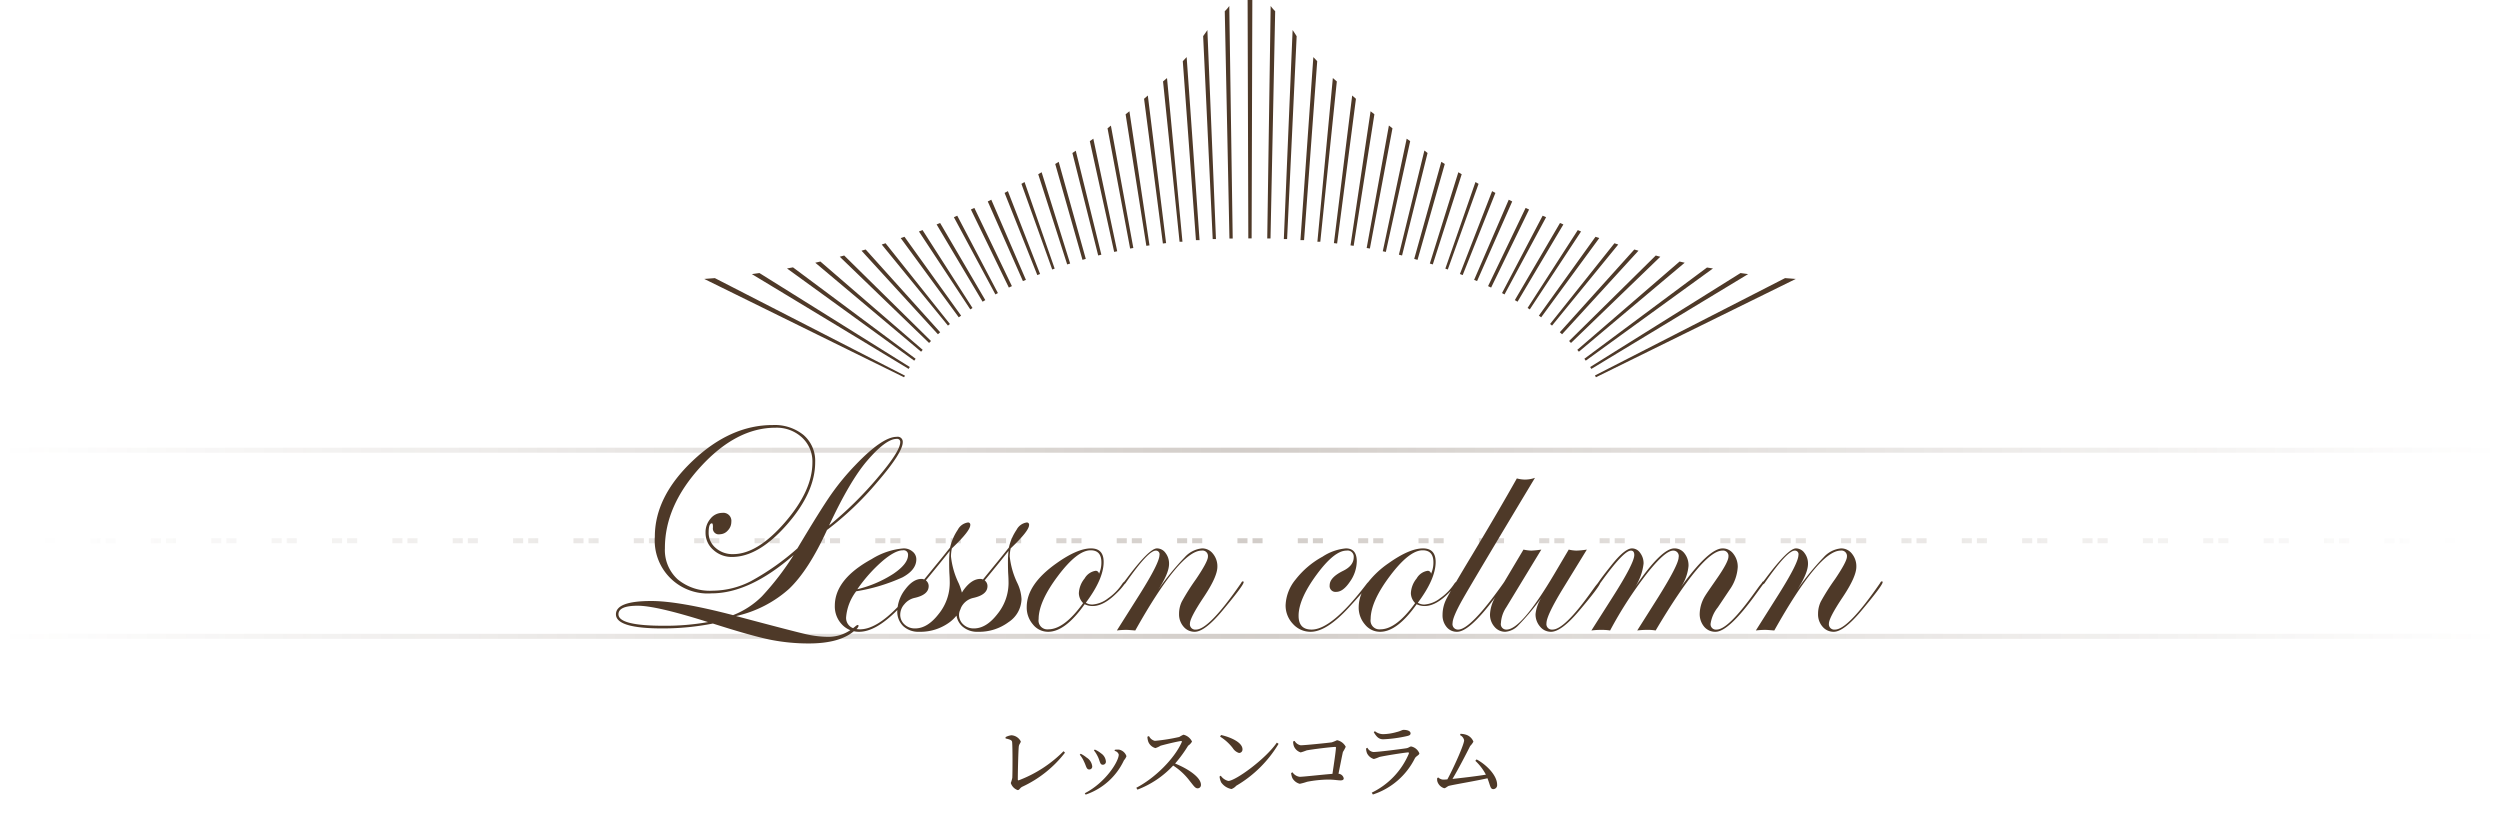 <svg id="column_ttl.svg" data-name="column/ttl.svg" xmlns="http://www.w3.org/2000/svg" xmlns:xlink="http://www.w3.org/1999/xlink" width="497" height="164" viewBox="0 0 497 164">
  <defs>
    <style>
      .cls-1 {
        fill: #d3cdc9;
        opacity: 0;
      }

      .cls-2, .cls-3, .cls-4, .cls-5 {
        fill-rule: evenodd;
      }

      .cls-2 {
        fill: url(#linear-gradient);
      }

      .cls-3 {
        fill: url(#linear-gradient-2);
      }

      .cls-4 {
        fill: url(#linear-gradient-3);
      }

      .cls-5 {
        fill: #4e3928;
      }
    </style>
    <linearGradient id="linear-gradient" x1="656" y1="3926.5" x2="1153" y2="3926.5" gradientUnits="userSpaceOnUse">
      <stop offset="0" stop-color="#4e3928" stop-opacity="0"/>
      <stop offset="0.5" stop-color="#4e3928" stop-opacity="0.251"/>
      <stop offset="1" stop-color="#4e3928" stop-opacity="0"/>
    </linearGradient>
    <linearGradient id="linear-gradient-2" x1="662" y1="3907.5" x2="1147" y2="3907.5" xlink:href="#linear-gradient"/>
    <linearGradient id="linear-gradient-3" y1="3889.5" y2="3889.5" xlink:href="#linear-gradient"/>
  </defs>
  <g id="frame">
    <rect id="mask" class="cls-1" width="497" height="164"/>
    <path id="line_bottom" class="cls-2" d="M1153,3926H656v1h497v-1" transform="translate(-656 -3800)"/>
    <path id="line_middle" class="cls-3" d="M904,3907h-2v1h2v-1m3,0h-2v1h2v-1m9,0h-2v1h2v-1m3,0h-2v1h2v-1m9,0h-2v1h2v-1m3,0h-2v1h2v-1m9,0h-2v1h2v-1m3,0h-2v1h2v-1m9,0h-2v1h2v-1m3,0h-2v1h2v-1m9,0h-2v1h2v-1m3,0h-2v1h2v-1m9,0h-2v1h2v-1m3,0h-2v1h2v-1m9,0h-2v1h2v-1m3,0h-2v1h2v-1m9,0h-2v1h2v-1m3,0h-2v1h2v-1m9,0h-2v1h2v-1m3,0h-2v1h2v-1m9,0h-2v1h2v-1m3,0h-2v1h2v-1m9,0h-2v1h2v-1m3,0h-2v1h2v-1m9,0h-2v1h2v-1m3,0h-2v1h2v-1m9,0h-2v1h2v-1m3,0h-2v1h2v-1m9,0h-2v1h2v-1m3,0h-2v1h2v-1m9,0h-2v1h2v-1m3,0h-2v1h2v-1m9,0h-2v1h2v-1m3,0h-2v1h2v-1m9,0h-2v1h2v-1m3,0h-2v1h2v-1m9,0h-2v1h2v-1m3,0h-2v1h2v-1m9,0h-2v1h2v-1m3,0h-2v1h2v-1m9,0h-2v1h2v-1m3,0h-2v1h2v-1m-255,0h-2v1h2v-1m3,0h-2v1h2v-1m-15,0h-2v1h2v-1m3,0h-2v1h2v-1m-15,0h-2v1h2v-1m3,0h-2v1h2v-1m-15,0h-2v1h2v-1m3,0h-2v1h2v-1m-15,0h-2v1h2v-1m3,0h-2v1h2v-1m-15,0h-2v1h2v-1m3,0h-2v1h2v-1m-15,0h-2v1h2v-1m3,0h-2v1h2v-1m-15,0h-2v1h2v-1m3,0h-2v1h2v-1m-15,0h-2v1h2v-1m3,0h-2v1h2v-1m-15,0h-2v1h2v-1m3,0h-2v1h2v-1m-15,0h-2v1h2v-1m3,0h-2v1h2v-1m-15,0h-2v1h2v-1m3,0h-2v1h2v-1m-15,0h-2v1h2v-1m3,0h-2v1h2v-1m-15,0h-2v1h2v-1m3,0h-2v1h2v-1m-15,0h-2v1h2v-1m3,0h-2v1h2v-1m-15,0h-2v1h2v-1m3,0h-2v1h2v-1m-15,0h-2v1h2v-1m3,0h-2v1h2v-1m-15,0h-2v1h2v-1m3,0h-2v1h2v-1m-15,0h-2v1h2v-1m3,0h-2v1h2v-1m-15,0h-2v1h2v-1m3,0h-2v1h2v-1" transform="translate(-656 -3800)"/>
    <path id="line_top" class="cls-4" d="M1153,3889H656v1h497v-1" transform="translate(-656 -3800)"/>
    <path id="umbrella" class="cls-5" d="M838.683,3846.02l10.21,15.49,0.439-.29-9.93-15.48Zm3.513-1.4,9.142,15.36,0.539-.32-8.982-15.33Zm-7.136,2.71,11.538,15.75,0.469-.33-11.258-15.68Zm13.953-5.68,7.545,15.52,0.609-.29-7.465-15.55Zm3.353-1.6,6.987,15.83,0.6-.24-6.886-15.94Zm-21.078,8.56,13.164,16.12,0.389-.32-12.795-16.05Zm14.342-5.43,8.253,15.35,0.5-.27-8.084-15.38Zm-33.175,10.19,25.29,18.33,0.28-.38-24.382-18.17Zm-6.987,1.12,31.169,18.85,0.23-.38-29.892-18.68Zm-9.471.96L835.719,3875l0.2-.31-37.806-19.4Zm26.947-4.41,17.755,17.14,0.38-.39-17.257-17C823.523,3850.89,823.224,3850.96,822.944,3851.04Zm-4.87,1.19,21.038,17.69,0.32-.37-20.34-17.56Zm9.192-2.39,15.19,16.61,0.449-.4-14.811-16.45Zm35.131-15.2,5.758,17.93,0.589-.18-5.669-18.15Zm-6.687,3.71,6.507,16.34,0.549-.22-6.4-16.47Zm31.5-22.16,3.284,31.87h0.578L888,3815.51Zm7.974-9,1.9,40.34h0.648l-1.706-41.56C895.8,3806.34,895.482,3806.76,895.182,3807.19Zm-11.747,12.45,3.743,28.77,0.639-.08-3.633-29.34Zm7.7-7.47,2.615,35.57h0.719l-2.565-36.39Zm-25.36,20.43,5.419,19.06,0.659-.19-5.389-19.3Zm-6.717,3.95,6.118,17.03,0.489-.18-5.988-17.21Zm10.13-6.13,5.13,20.37,0.629-.16-5.09-20.67Zm10.58-7.7,4.122,26.15,0.628-.09-3.992-26.66Zm-3.593,2.79,4.491,23.9,0.639-.11-4.462-24.33Zm-3.523,2.55,4.84,22.02,0.609-.13-4.751-22.38Zm97.658,17.96-10.19,15.49-0.439-.29,9.98-15.48Zm-3.513-1.4-9.112,15.36-0.539-.32,8.982-15.33Zm7.136,2.71-11.548,15.75-0.459-.33,11.258-15.68Zm-13.953-5.68-7.545,15.52-0.609-.29,7.466-15.55Zm-3.353-1.6-6.987,15.83-0.588-.24,6.886-15.94Zm21.078,8.56-13.164,16.12-0.389-.32,12.795-16.05Zm-14.342-5.43-8.263,15.35-0.5-.27,8.074-15.38Zm33.175,10.19-25.29,18.33-0.279-.38,24.382-18.14Zm6.987,1.12-31.169,18.85-0.23-.38,29.889-18.68Zm9.48,0.96L973.269,3875l-0.19-.36,37.791-19.35Zm-26.936-4.41-17.755,17.14-0.379-.39,17.236-17C985.465,3850.89,985.764,3850.96,986.064,3851.04Zm4.85,1.19-21.038,17.69-0.32-.37,20.34-17.56Zm-9.192-2.39-15.19,16.61-0.449-.4,14.811-16.45Zm-35.141-15.2-5.748,17.93-0.589-.18,5.669-18.15Zm6.7,3.71-6.507,16.34-0.549-.22,6.4-16.47Zm-31.528-22.16-3.283,31.87h-0.579l3.074-32.55Zm-7.984-9-1.9,40.34h-0.649l1.746-41.56C913.227,3806.34,913.506,3806.76,913.766,3807.19Zm11.787,12.45-3.743,28.77-0.639-.08,3.633-29.34Zm-7.7-7.47-2.615,35.57h-0.719l2.565-36.39Zm25.36,20.43-5.419,19.06-0.659-.19,5.389-19.3Zm6.717,3.95-6.118,17.03-0.489-.18,5.988-17.21Zm-10.14-6.13-5.07,20.37-0.629-.16,5.07-20.71Zm-10.57-7.7-4.121,26.15-0.629-.09,3.992-26.66Zm3.593,2.79-4.491,23.9-0.638-.11,4.421-24.35Zm3.524,2.55-4.841,22.02-0.609-.13,4.751-22.38ZM904.963,3800l-0.14,47.4h-0.658l-0.14-47.4h0.938Zm-5.479,2.23,0.928,45.19h0.649l-0.679-46.23A6.9,6.9,0,0,1,899.484,3802.23Zm9.122-1.05-0.679,46.23h0.649l0.928-45.19A6.9,6.9,0,0,1,908.606,3801.18Z" transform="translate(-656 -3800)"/>
  </g>
  <path id="レッスンコラム" class="cls-5" d="M855.916,3946.81c1.137,0.24,1.281.43,1.3,0.79,0.1,1.2.08,5.9,0.032,7.01a6.463,6.463,0,0,1-.3,1.05,2.2,2.2,0,0,0,1.36,1.41c0.385,0,.4-0.4.929-0.67a22.94,22.94,0,0,0,8.483-6.77l-0.288-.29a24.955,24.955,0,0,1-8.9,5.78c-0.144.03-.192-0.02-0.192-0.18,0-1.49.1-5.63,0.192-6.5,0.048-.51.4-0.75,0.4-1.05a2.259,2.259,0,0,0-1.841-1.22,3.285,3.285,0,0,0-1.185.37Zm18.386,3.72c0.384,0.83.368,1.5,0.928,1.5a0.6,0.6,0,0,0,.625-0.62,2.143,2.143,0,0,0-.977-1.65,5.148,5.148,0,0,0-1.232-.75l-0.176.16A6.6,6.6,0,0,1,874.3,3950.53Zm5.138,0.62a2.472,2.472,0,0,0,.5-0.82,1.969,1.969,0,0,0-1.5-1.31,5.126,5.126,0,0,0-.8.03l-0.064.23a1.037,1.037,0,0,1,.833.73c0,1.35-2.609,5.56-6.755,7.69l0.176,0.27A13.005,13.005,0,0,0,879.44,3951.15Zm-7.923.29c0.432,0.86.448,1.53,1.024,1.53a0.576,0.576,0,0,0,.593-0.64,2.371,2.371,0,0,0-1.137-1.74,5.572,5.572,0,0,0-1.152-.74l-0.192.18A5.738,5.738,0,0,1,871.517,3951.44Zm12.588-4.98a3.267,3.267,0,0,0,.192,1.04,2.146,2.146,0,0,0,1.393,1.22,4.37,4.37,0,0,0,1.024-.47c0.849-.24,3.026-0.78,4.018-0.93,0.176-.03.272,0.02,0.192,0.24-1.441,3.24-5.266,7.1-9.028,9.05l0.224,0.37a18.813,18.813,0,0,0,7.107-4.79,12.75,12.75,0,0,1,3.33,3.11c0.752,0.92,1.04,1.42,1.536,1.42a0.657,0.657,0,0,0,.657-0.7c0-1.48-2.529-3.17-5.138-4.23a26.886,26.886,0,0,0,2.593-3.55,2.369,2.369,0,0,0,.768-0.82,2.514,2.514,0,0,0-1.7-1.36,5.934,5.934,0,0,0-.832.45,36.174,36.174,0,0,1-4.85.77,1.692,1.692,0,0,1-1.169-.95Zm14.451-.02a9.519,9.519,0,0,1,2.529,2.29,2.234,2.234,0,0,0,1.233.96,0.682,0.682,0,0,0,.688-0.73c0-1.36-2.321-2.4-4.258-2.84Zm1.633,8.81a2.556,2.556,0,0,1-1.5-1.04l-0.24.16a3.491,3.491,0,0,0,.32,1.17,3.233,3.233,0,0,0,2.049,1.32,2.334,2.334,0,0,0,.945-0.65,23.792,23.792,0,0,0,8.419-8.34l-0.352-.23C907.536,3950.97,901.566,3955.25,900.189,3955.25Zm12.886-7.85a2.835,2.835,0,0,0,.144.92,2.13,2.13,0,0,0,1.36,1.26,10.5,10.5,0,0,0,1.169-.4c1.088-.22,4.978-0.69,5.666-0.69a0.145,0.145,0,0,1,.176.18c-0.064.91-.416,3.31-0.7,5.17-1.825.14-5.859,0.59-6.5,0.59a2.015,2.015,0,0,1-1.44-.9l-0.272.15a3.277,3.277,0,0,0,.24.99,2.365,2.365,0,0,0,1.472,1.15,12.233,12.233,0,0,0,1.457-.4,23.5,23.5,0,0,1,4.129-.44c1.233,0,1.985.16,2.5,0.16,0.465,0,.657-0.13.657-0.42a1.154,1.154,0,0,0-1.041-.9c0.352-1.74.705-3.57,0.881-4.33a8.22,8.22,0,0,0,.56-1.03,2.509,2.509,0,0,0-1.729-1.31,8.927,8.927,0,0,1-1.056.43c-0.945.13-5.362,0.58-6.179,0.58a1.757,1.757,0,0,1-1.2-.87Zm14.684,2.33a2.191,2.191,0,0,0,1.361,1.16,6.484,6.484,0,0,0,1.088-.4c1.073-.25,4.5-0.8,5.667-0.91,0.208-.01.256,0.07,0.192,0.27a15.162,15.162,0,0,1-7.363,7.73l0.224,0.37a14.252,14.252,0,0,0,8.339-7.18c0.24-.47.9-0.66,0.9-1.01a2.256,2.256,0,0,0-1.617-1.36c-0.3,0-.464.27-0.96,0.35-1.137.18-5.635,0.75-6.579,0.75a1.528,1.528,0,0,1-1.168-.85l-0.273.15A2.962,2.962,0,0,0,927.759,3949.73Zm8.66-3.93c0-.46-0.592-0.7-1.393-0.7-0.32,0-.528.24-1.44,0.45a10.419,10.419,0,0,1-2.657.4,2.7,2.7,0,0,1-1.6-.59l-0.224.19c0.544,0.94,1.024,1.42,1.889,1.42a26.35,26.35,0,0,0,4.722-.64C936.227,3946.22,936.419,3946.06,936.419,3945.8Zm12.875,5.45a10.243,10.243,0,0,1,2.1,2.75c-1.7.29-4.674,0.64-6.643,0.85,1.153-1.92,2.77-5.04,3.522-6.55a3.522,3.522,0,0,0,.64-0.86,2.336,2.336,0,0,0-1.537-1.4,3.935,3.935,0,0,0-1.024-.16l-0.1.26a1.437,1.437,0,0,1,.816,1.04c0,0.83-2.145,5.6-3.329,7.76-0.416.04-.72,0.05-0.864,0.05a1.571,1.571,0,0,1-.945-0.43l-0.208.11a1.728,1.728,0,0,0,.016.64,2.024,2.024,0,0,0,1.377,1.39c0.288,0,.656-0.43.992-0.49,1.361-.32,5.282-0.96,7.6-1.49,0.576,1.46.544,2.16,1.169,2.16a0.791,0.791,0,0,0,.752-0.88c0-1.84-2.1-3.97-4.082-5.03Z" transform="translate(-656 -3800)"/>
  <path id="text_en" class="cls-5" d="M1026.02,3921.44c-2.33,2.77-4.15,4.16-5.48,4.16a2.845,2.845,0,0,1-2.22-1.02,3.7,3.7,0,0,1-.89-2.52,5.6,5.6,0,0,1,.54-2.45,44.083,44.083,0,0,1,2.83-4.47q2.37-3.51,2.37-4.48a1.088,1.088,0,0,0-1.26-1.2q-4.275,0-13.18,15.88c-0.96-.08-1.54-0.12-1.73-0.12a14.857,14.857,0,0,0-1.94.12l4.57-7.24c2.6-4.14,3.9-6.72,3.9-7.76a0.716,0.716,0,0,0-.73-0.88q-1.5,0-5.9,6.31a0.879,0.879,0,0,1-.42.41h0a0.053,0.053,0,0,0-.02.03l-1.27,1.74q-5.505,7.65-8.15,7.65a2.849,2.849,0,0,1-2.259-1.02,3.914,3.914,0,0,1-.88-2.64,7.092,7.092,0,0,1,1.114-3.54c0.136-.24.849-1.28,2.138-3.14,1.641-2.34,2.461-3.88,2.461-4.6a1.061,1.061,0,0,0-1.2-1.2q-3.867,0-13.271,15.88a8.447,8.447,0,0,0-1.612-.12,14.956,14.956,0,0,0-2.051.12l4.161-6.59q4.071-6.51,4.072-7.97a1.075,1.075,0,0,0-1.084-1.32q-1.611,0-5.274,4.63a79.675,79.675,0,0,0-7.265,11.25,10.189,10.189,0,0,0-1.729-.12,14.439,14.439,0,0,0-1.992.12l4.19-6.59q4.335-6.8,4.336-8.41c0-.59-0.226-0.88-0.676-0.88q-1.438,0-5.959,6.29c-0.046.06-.089,0.11-0.13,0.16q-0.359.975-4.212,5.53-3.519,4.155-5.573,4.16a2.757,2.757,0,0,1-2.185-1.04,3.689,3.689,0,0,1-.894-2.5,7.3,7.3,0,0,1,1.142-3.19l-0.586.79a46.567,46.567,0,0,1-3.955,4.63,3.952,3.952,0,0,1-2.607,1.31,2.741,2.741,0,0,1-2.168-1.01,3.631,3.631,0,0,1-.879-2.47,7.326,7.326,0,0,1,1.031-3.37q-5.093,6.855-7.59,6.85a2.57,2.57,0,0,1-2.068-.95,3.6,3.6,0,0,1-.807-2.42,6.977,6.977,0,0,1,.747-3.12c0.167-.33.471-0.89,0.906-1.65-0.136.14-.281,0.29-0.438,0.45q-2.582,2.565-4.75,2.57a3.488,3.488,0,0,1-1.612-.36q-3.87,5.49-7.271,5.48a3.822,3.822,0,0,1-3.006-1.45,5.133,5.133,0,0,1-1.246-3.47,7.138,7.138,0,0,1,.588-2.75c-0.637.73-1.453,1.65-2.452,2.74q-4.515,4.935-7.682,4.93a4.66,4.66,0,0,1-3.519-1.56,5.294,5.294,0,0,1-1.466-3.74,8.545,8.545,0,0,1,1.992-5.1,17.288,17.288,0,0,1,5.362-4.54,10.045,10.045,0,0,1,4.629-1.64q2.168,0,2.168,2.58a7.187,7.187,0,0,1-1.363,4.04c-0.908,1.35-1.812,2.02-2.71,2.02a1.163,1.163,0,0,1-1.318-1.31q0-1.56,2.7-2.88c1.387-.68,2.08-1.58,2.08-2.69a1.22,1.22,0,0,0-1.435-1.32q-2.433,0-5.977,4.83c-2.363,3.23-3.545,5.93-3.545,8.12,0,1.84.86,2.75,2.581,2.75q4.047,0,10.969-9.12a2.378,2.378,0,0,1,.279-0.3,18.207,18.207,0,0,1,4.042-3.76q4.16-2.955,6.856-2.96,2.519,0,2.519,2.7c0,2.24-1.182,4.95-3.545,8.11a2.462,2.462,0,0,0,1.319.35,5.715,5.715,0,0,0,3.081-1.22,10.636,10.636,0,0,0,2.879-2.95,1.567,1.567,0,0,1,.342-0.35q1.215-2.085,3.131-5.26,5.3-8.82,8.936-15.29a6.384,6.384,0,0,0,1.553.23,5.892,5.892,0,0,0,2.05-.35q-12.3,20.475-14.34,24.08t-2.036,4.78a1.081,1.081,0,0,0,1.114,1.31q2.465,0,9.036-9.3a0.856,0.856,0,0,1,.108-0.16l3.833-6.44a8.755,8.755,0,0,0,1.553.2,17.942,17.942,0,0,0,1.992-.2l-6.972,11.48a6.235,6.235,0,0,0-1.055,3.11,1.081,1.081,0,0,0,1.113,1.31q2.959,0,9.492-11.04l2.871-4.86a7.556,7.556,0,0,0,1.524.2,15.808,15.808,0,0,0,2.08-.2l-4.688,7.64q-3.339,5.46-3.339,7a1.089,1.089,0,0,0,1.2,1.26q2.346,0,7.627-7.39l0.91-1.26,0.528-.65a0.758,0.758,0,0,1,.144-0.21c0.34-.53,1.182-1.64,2.526-3.32q2.641-3.315,4.079-3.31a1.976,1.976,0,0,1,1.614.9,3.4,3.4,0,0,1,.675,2.12,10.644,10.644,0,0,1-1.728,4.72q5.273-7.74,7.851-7.74a2.459,2.459,0,0,1,2.022,1,3.865,3.865,0,0,1,.791,2.49,8.885,8.885,0,0,1-1.553,4.25q5.567-7.74,8.35-7.74a2.623,2.623,0,0,1,2.128,1.09,4.115,4.115,0,0,1,.86,2.63,8.664,8.664,0,0,1-1.44,4.25q-0.03.03-2.515,3.75a6.7,6.7,0,0,0-1.436,3.22,1.062,1.062,0,0,0,1.2,1.2q2.289,0,7.568-7.39l0.91-1.26,0.53-.65a0.42,0.42,0,0,1,.29-0.29h0.01l0.4-.53q4.5-6.015,6.05-6.02a2.089,2.089,0,0,1,1.7.91,3.441,3.441,0,0,1,.7,2.17q0,1.875-2.19,5.21a50.979,50.979,0,0,1,5.31-6.53,5.3,5.3,0,0,1,3.45-1.76,2.711,2.711,0,0,1,2.17,1.06,3.945,3.945,0,0,1,.87,2.6c0,1.31-.89,3.31-2.69,6.01q-2.76,4.125-2.76,5.27a1.068,1.068,0,0,0,1.21,1.2q2.61,0,9-9.3a0.429,0.429,0,0,1,.3-0.29,0.156,0.156,0,0,1,.17.18C1030.27,3916.16,1028.86,3918.05,1026.02,3921.44Zm-86.171-7.97a0.68,0.68,0,0,1,.644.59,5.4,5.4,0,0,0,.469-2.28c0-1.59-.713-2.38-2.139-2.38q-2.665,0-6.5,5.1t-3.838,8.58a1.755,1.755,0,0,0,1.934,2.03q3.164,0,6.914-5.22a2.859,2.859,0,0,1-.85-1.93,4.947,4.947,0,0,1,1.143-2.96A3.05,3.05,0,0,1,939.849,3913.47Zm-46.344,12.13a2.83,2.83,0,0,1-2.215-1.02,3.722,3.722,0,0,1-.894-2.52,5.584,5.584,0,0,1,.541-2.45,45.5,45.5,0,0,1,2.828-4.47q2.373-3.51,2.373-4.48a1.088,1.088,0,0,0-1.26-1.2q-4.278,0-13.184,15.88-1.436-.12-1.728-0.12a14.774,14.774,0,0,0-1.934.12l4.571-7.24c2.6-4.14,3.9-6.72,3.9-7.76a0.719,0.719,0,0,0-.734-0.88q-1.5,0-5.9,6.31a1.412,1.412,0,0,1-.331.38,12.271,12.271,0,0,1-1.546,1.76q-2.58,2.565-4.749,2.57a3.493,3.493,0,0,1-1.613-.36q-3.87,5.49-7.271,5.48a3.818,3.818,0,0,1-3-1.45,5.128,5.128,0,0,1-1.246-3.47q0-4.515,5.918-8.7,4.159-2.955,6.855-2.96,2.52,0,2.52,2.7c0,2.24-1.182,4.95-3.545,8.11a2.458,2.458,0,0,0,1.318.35,5.712,5.712,0,0,0,3.081-1.22,10.636,10.636,0,0,0,2.879-2.95,1.656,1.656,0,0,1,.371-0.38l0.452-.59q4.49-6.015,6.045-6.02a2.086,2.086,0,0,1,1.7.91,3.45,3.45,0,0,1,.7,2.17q0,1.875-2.2,5.21a51.221,51.221,0,0,1,5.317-6.53,5.3,5.3,0,0,1,3.443-1.76,2.7,2.7,0,0,1,2.168,1.06,3.919,3.919,0,0,1,.879,2.6q0,1.965-2.7,6.01-2.754,4.125-2.754,5.27a1.062,1.062,0,0,0,1.2,1.2q2.611,0,9.007-9.3a0.423,0.423,0,0,1,.293-0.29,0.157,0.157,0,0,1,.176.18c0,0.41-1.418,2.3-4.252,5.69Q895.5,3925.6,893.505,3925.6Zm-19.662-12.13a0.68,0.68,0,0,1,.644.59,5.4,5.4,0,0,0,.469-2.28c0-1.59-.713-2.38-2.139-2.38q-2.666,0-6.5,5.1t-3.837,8.58a1.754,1.754,0,0,0,1.933,2.03q3.165,0,6.914-5.22a2.862,2.862,0,0,1-.849-1.93,4.946,4.946,0,0,1,1.142-2.96A3.05,3.05,0,0,1,873.843,3913.47Zm-17.11-2.87a16.08,16.08,0,0,0,1.553,5.39,8.242,8.242,0,0,1,.791,3.11,5.624,5.624,0,0,1-2.563,4.57,9.8,9.8,0,0,1-6.079,1.93,4.426,4.426,0,0,1-3.179-1.12,3.746,3.746,0,0,1-1.106-2.1,7.443,7.443,0,0,1-1.326,1.29,9.8,9.8,0,0,1-6.079,1.93,4.428,4.428,0,0,1-3.179-1.12,4.015,4.015,0,0,1-1.186-3.04c0-.05.014-0.11,0.015-0.17q-4.3,4.335-7.6,4.33a4.5,4.5,0,0,1-1.051-.11c-0.18.15-.376,0.29-0.608,0.46q-2.869,1.965-8.347,1.97a39.024,39.024,0,0,1-7.732-.76q-3.72-.765-11.334-3.2a51.433,51.433,0,0,1-10.075.97q-9.2,0-9.2-2.81,0-2.64,7.029-2.64,5.448,0,16.255,2.81a16.763,16.763,0,0,0,5.731-3.73,54.732,54.732,0,0,0,6.317-8.22q-8.73,7.62-16.318,7.62a10.53,10.53,0,0,1-11.279-11.28q0-7.935,7.514-15.06t15.894-7.12a9.083,9.083,0,0,1,6.167,1.99,6.776,6.776,0,0,1,2.3,5.39q0,6.015-5.625,12.42t-10.87,6.42a5.365,5.365,0,0,1-3.764-1.41,4.485,4.485,0,0,1-1.538-3.45,4.085,4.085,0,0,1,.981-2.74,2.974,2.974,0,0,1,2.329-1.16,1.6,1.6,0,0,1,1.817,1.79,2.431,2.431,0,0,1-.7,1.71,2.124,2.124,0,0,1-1.582.75,1.163,1.163,0,0,1-1.377-1.32c0.02-.57-0.048-0.85-0.205-0.85-0.429,0-.644.61-0.644,1.82a3.926,3.926,0,0,0,1.391,3.07,5.052,5.052,0,0,0,3.472,1.23q4.834,0,10.3-6.31t5.464-11.91a6.5,6.5,0,0,0-2.066-4.96,7.39,7.39,0,0,0-5.288-1.95q-7.764,0-14.868,7.76t-7.1,16.17a7.874,7.874,0,0,0,2.534,6.21,10.065,10.065,0,0,0,6.958,2.26,16.851,16.851,0,0,0,7.573-1.88,49.639,49.639,0,0,0,9.273-6.53q4.6-7.71,6.679-10.69a48.442,48.442,0,0,1,4.776-5.8q5.42-5.685,8.291-5.69a1.007,1.007,0,0,1,1.2,1.06q0,2.085-5.112,8a61.7,61.7,0,0,1-9.947,9.46q-3.663,8.025-7.562,11.72a23.435,23.435,0,0,1-10.521,5.39q11.656,3.105,13.955,3.62a20.356,20.356,0,0,0,4.408.51,7.736,7.736,0,0,0,4.348-1.32,4.662,4.662,0,0,1-1.682-1.16,5.176,5.176,0,0,1-1.393-3.7q0-5.28,7.354-9.29a14.106,14.106,0,0,1,6.3-2.11,2.7,2.7,0,0,1,1.8.63,1.938,1.938,0,0,1,.747,1.54c0,1.41-.918,2.6-2.754,3.59a36.253,36.253,0,0,1-9.2,2.77,9.83,9.83,0,0,0-1.992,5.04,2.172,2.172,0,0,0,1.38,2.29c0.2-.15.4-0.32,0.6-0.49a1.12,1.12,0,0,1,.323-0.15,0.275,0.275,0,0,1,.175.15,1.194,1.194,0,0,1-.436.67,4.909,4.909,0,0,0,.688.05c2.162,0,4.666-1.49,7.508-4.44a7.316,7.316,0,0,1,1.5-3.5c1.045-1.39,2.124-2.08,3.238-2.08a1.279,1.279,0,0,1,.527.11l2.344-2.87q1.054-1.26,2.812-3.48a10.332,10.332,0,0,1,1.524-3.52,2.718,2.718,0,0,1,2.021-1.46,0.434,0.434,0,0,1,.469.51c0,0.78-1.221,2.32-3.662,4.64a8.509,8.509,0,0,0-.176,1.58,16.055,16.055,0,0,0,1.553,5.39,11.546,11.546,0,0,1,.617,1.82c0.136-.21.262-0.43,0.423-0.64,1.044-1.39,2.124-2.08,3.237-2.08a1.276,1.276,0,0,1,.527.11l2.344-2.87q1.054-1.26,2.813-3.48a10.311,10.311,0,0,1,1.523-3.52,2.718,2.718,0,0,1,2.022-1.46,0.433,0.433,0,0,1,.468.51c0,0.78-1.221,2.32-3.662,4.64A8.509,8.509,0,0,0,856.733,3910.6Zm-73.946,9.82c-2.558,0-3.837.56-3.837,1.7q0,2.28,8.992,2.28a48.442,48.442,0,0,0,8.815-.73Q786.478,3920.415,782.787,3920.42Zm47.609-25.36q4.569-5.34,4.57-7.16a0.6,0.6,0,0,0-.7-0.65q-2.169,0-5.948,4.43-3.369,3.945-7.5,12.8A73.625,73.625,0,0,0,830.4,3895.06Zm3.193,19.02q2.929-1.98,2.93-3.74a0.87,0.87,0,0,0-1.026-.94q-1.553,0-4.087,2.16a29.887,29.887,0,0,0-4.966,5.58A23.223,23.223,0,0,0,833.589,3914.08Zm11.221-4.56q-1.641,2.085-4.747,5.86a1.433,1.433,0,0,1,.557,1.14c0,1.15-.947,1.94-2.842,2.35a3.616,3.616,0,0,0-1.977,1.24,3.136,3.136,0,0,0-.835,2.07,2.574,2.574,0,0,0,.849,1.96,2.967,2.967,0,0,0,2.11.79q2.46,0,4.673-2.86a9.826,9.826,0,0,0,2.212-6.13c0-.59-0.02-1.17-0.059-1.75s-0.059-1.4-.059-2.47A16.992,16.992,0,0,1,844.81,3909.52Zm11.689,0q-1.641,2.085-4.746,5.86a1.433,1.433,0,0,1,.557,1.14c0,1.15-.948,1.94-2.842,2.35a3.546,3.546,0,0,0-2.425,1.96,5.016,5.016,0,0,1-.238.59,2.77,2.77,0,0,0-.15.76,2.571,2.571,0,0,0,.85,1.96,2.963,2.963,0,0,0,2.109.79q2.461,0,4.673-2.86a9.821,9.821,0,0,0,2.212-6.13c0-.59-0.02-1.17-0.059-1.75s-0.058-1.4-.058-2.47A17.2,17.2,0,0,1,856.5,3909.52Z" transform="translate(-656 -3800)"/>
</svg>
